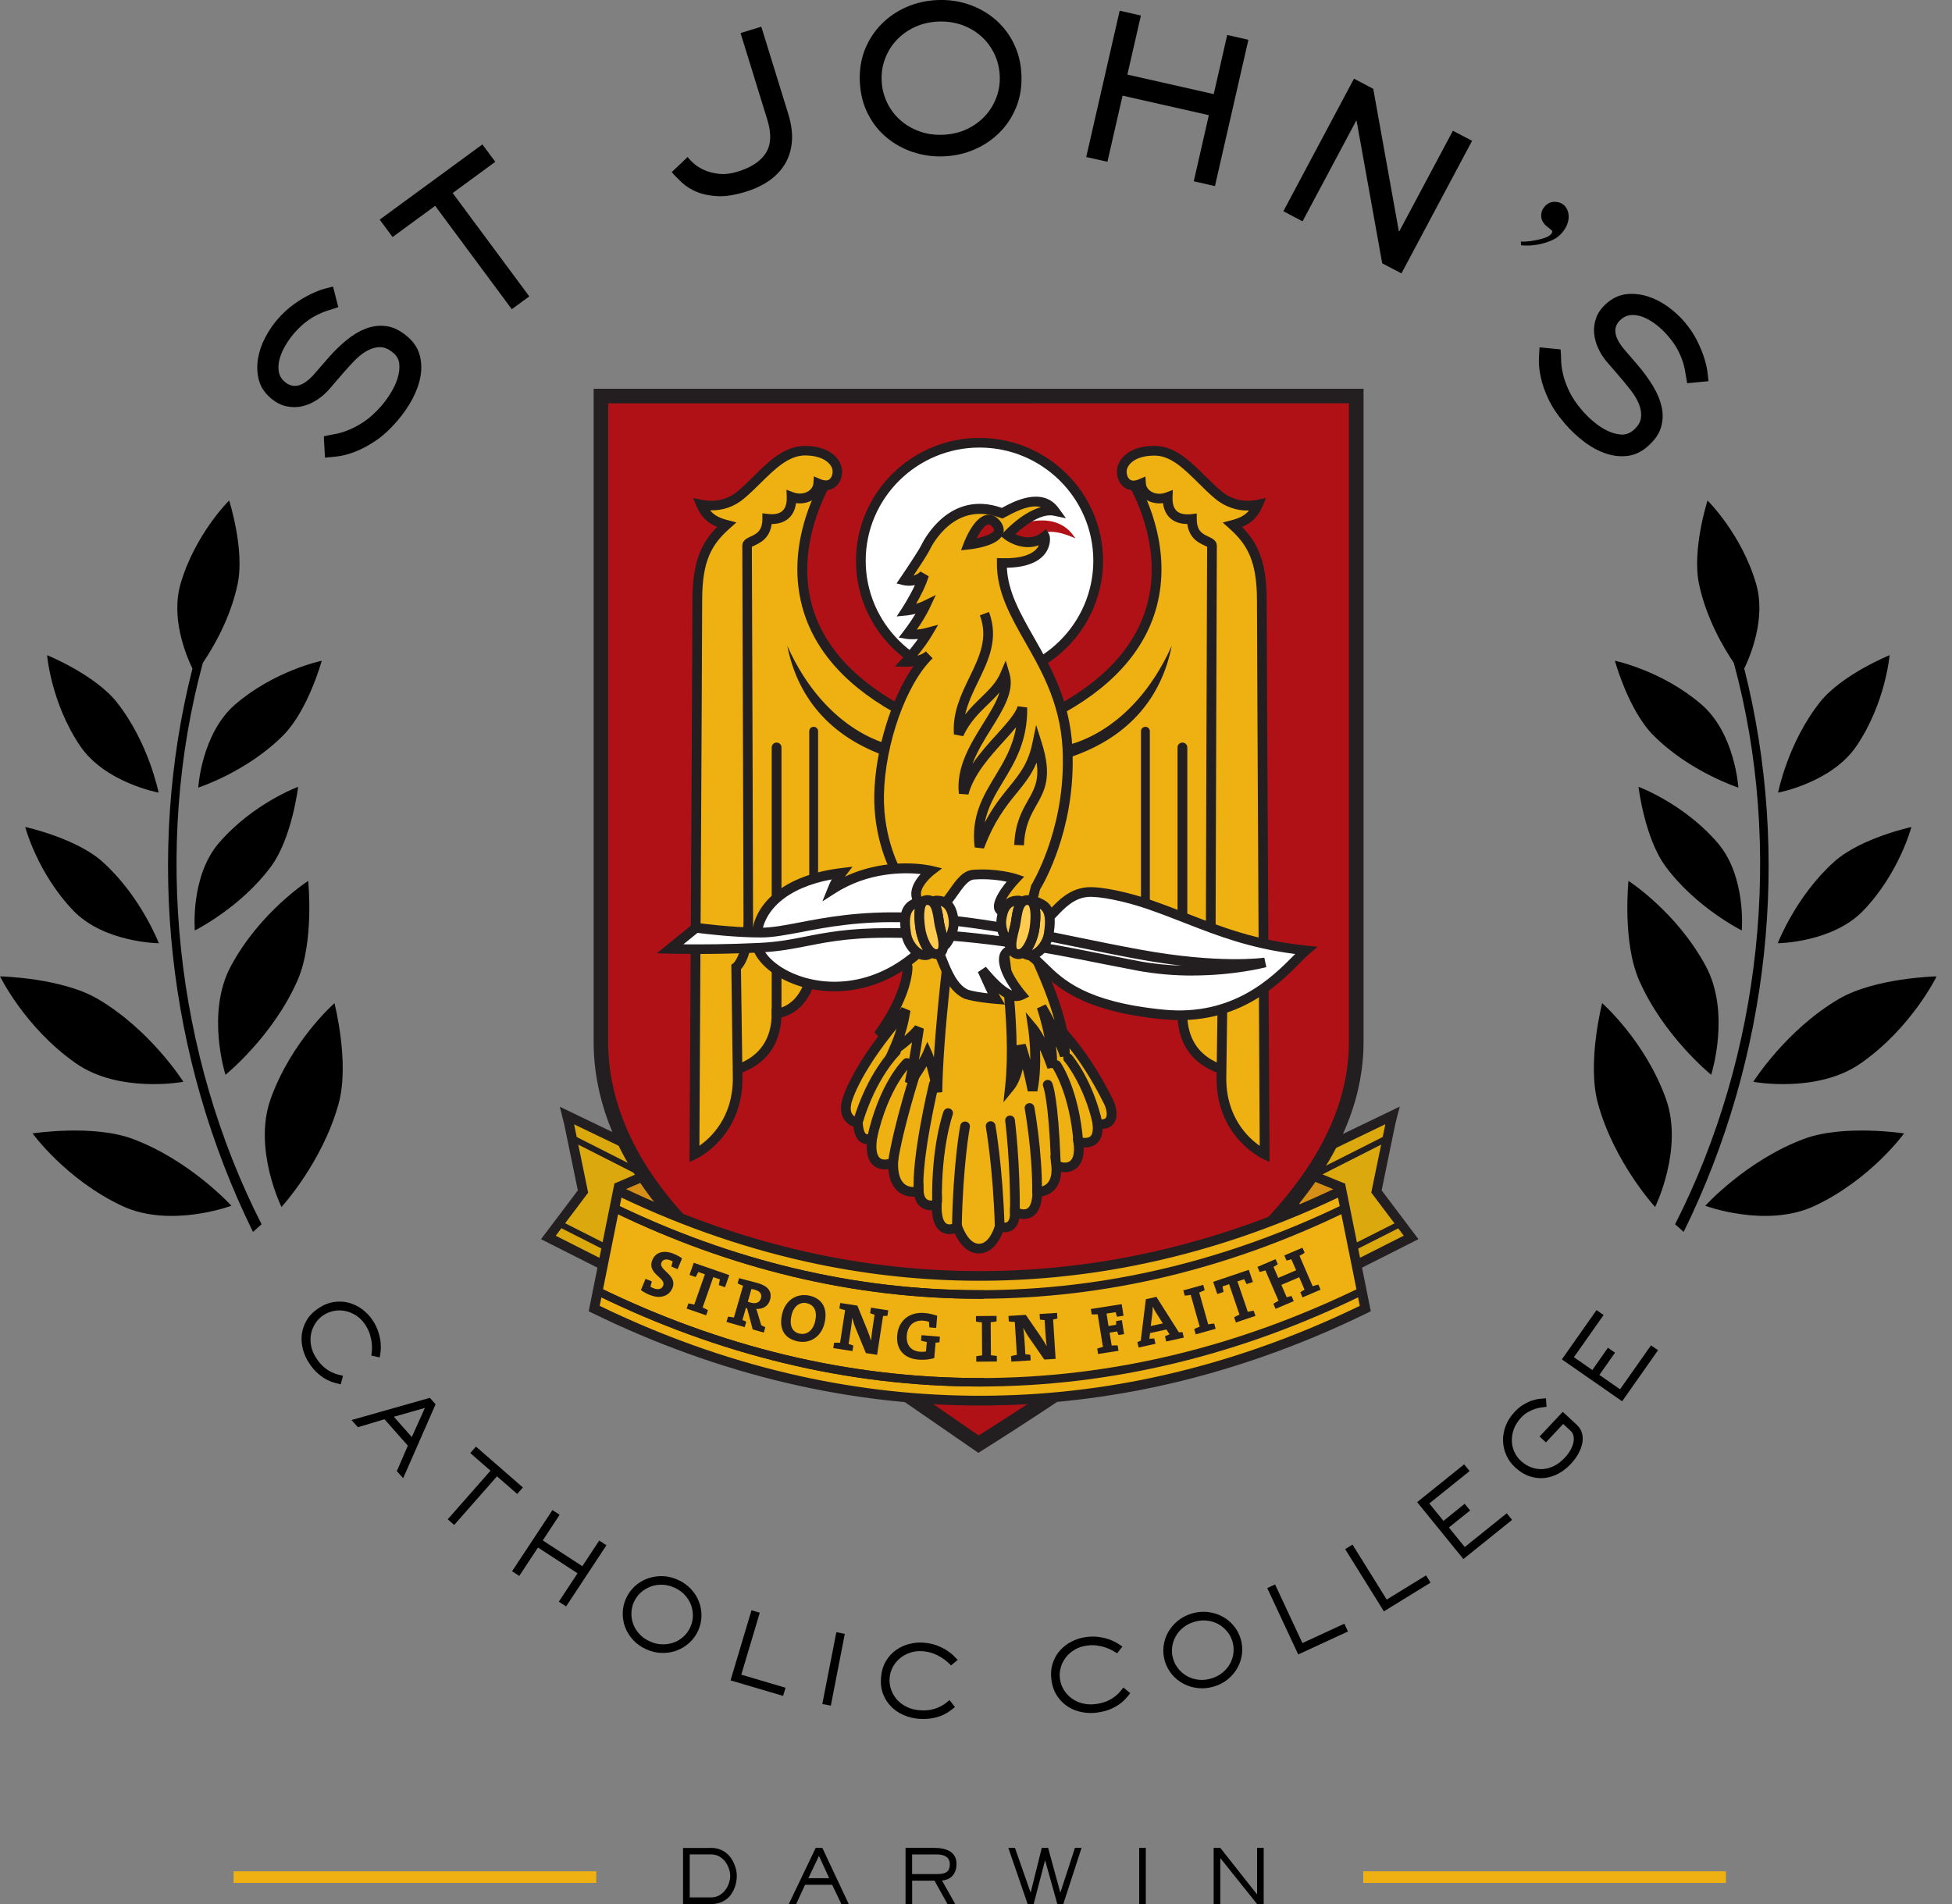 <svg fill="none" height="120" viewBox="0 0 123 120" width="123" xmlns="http://www.w3.org/2000/svg" xmlns:xlink="http://www.w3.org/1999/xlink"><rect x="0" y="0" width="123" height="120" fill="#808080" stroke="none"/><clipPath id="a"><path d="m0 0h122.034v120h-122.034z"/></clipPath><g clip-path="url(#a)"><path d="m21.466 87.248c-.087-.022-.203-.051-.352-.087-.149-.04-.312-.101-.493-.191-.181-.09-.37-.22-.569-.39-.2-.17-.392-.393-.577-.675-.174-.26-.301-.545-.384-.855-.084-.31-.109-.621-.076-.934.036-.314.138-.613.308-.905.171-.289.421-.545.754-.765.334-.22.667-.35 1.001-.393s.653-.022.954.069c.301.087.573.227.823.418.247.191.45.408.613.649.178.267.301.523.377.772.076.249.123.476.141.685.018.209.015.393-.004.548-.018.155-.036.274-.051.357l-.53-.115c.011-.079.022-.191.033-.332.011-.141.007-.296-.011-.469-.018-.173-.058-.357-.12-.552-.062-.195-.156-.39-.283-.588-.163-.245-.355-.44-.577-.584-.221-.141-.45-.238-.689-.285s-.479-.051-.715-.004c-.236.047-.453.134-.653.263s-.37.296-.504.501c-.134.206-.229.426-.279.667s-.051.498 0 .765c.051.271.163.537.341.804.149.224.308.404.471.541.163.137.323.242.475.314.152.072.29.126.421.159.127.033.229.054.301.072l-.141.534z" fill="#000"/><path d="m25.405 93.167-.399-.451.693-1.605-1.469-1.663-1.676.501-.403-.451 4.937-1.4.359.408-2.046 4.665zm1.371-4.434-1.959.559 1.132 1.277.827-1.84z" fill="#000"/><path d="m28.622 96.111-.41-.357 2.695-3.063-1.273-1.111.359-.408 2.956 2.576-.359.408-1.273-1.111-2.695 3.063z" fill="#000"/><path d="m35.666 101.241-.453-.296 1.179-1.789-2.492-1.623-1.179 1.789-.453-.296 2.543-3.853.453.296-1.063 1.616 2.492 1.623 1.066-1.613.453.296-2.543 3.856z" fill="#000"/><path d="m39.453 100.729c.134-.296.319-.549.555-.762.236-.213.5-.375.794-.48.294-.108.606-.159.936-.151.33.007.656.083.983.234.323.144.595.339.82.58.225.242.392.509.504.801.109.292.163.596.156.913-.007.314-.076.62-.214.916-.134.296-.319.549-.555.761-.236.213-.501.372-.794.484-.294.108-.606.159-.939.151-.33-.007-.657-.086-.979-.23-.323-.145-.595-.34-.82-.581-.225-.242-.392-.509-.504-.801-.113-.292-.163-.595-.156-.913.007-.317.076-.62.21-.916zm.497.223c-.105.231-.16.469-.163.722-.004.249.036.483.123.707.087.224.218.429.395.617.174.187.388.339.646.451.25.115.504.176.765.184.258.007.5-.029.729-.109.225-.083.432-.205.617-.371s.33-.368.435-.599c.105-.231.16-.469.163-.714.004-.246-.04-.484-.123-.707-.087-.224-.218-.433-.395-.621-.178-.187-.392-.339-.642-.451-.254-.115-.511-.176-.769-.184-.258-.007-.501.029-.725.115-.229.083-.435.209-.62.371-.185.163-.33.361-.435.592z" fill="#000"/><path d="m49.345 106.883-3.312-.977 1.32-4.42.522.155-1.164 3.904 2.789.826-.156.519z" fill="#000"/><path d="m52.348 107.496-.533-.101.885-4.527.533.105-.881 4.527z" fill="#000"/><path d="m60.175 107.587c-.069.054-.167.13-.29.223-.12.094-.272.184-.453.271-.181.086-.403.155-.66.206-.258.05-.551.064-.889.039-.312-.025-.617-.101-.914-.223-.297-.123-.562-.296-.787-.516-.225-.22-.403-.484-.526-.798-.127-.313-.174-.667-.141-1.064.033-.397.134-.739.305-1.028.174-.289.385-.523.642-.703.254-.181.533-.311.838-.386.301-.076.602-.105.892-.08.319.025.602.083.845.177.243.094.453.198.627.314.178.115.319.227.432.339.109.112.196.198.25.26l-.417.342c-.058-.057-.138-.133-.243-.227s-.229-.187-.377-.278c-.149-.09-.319-.176-.511-.249-.192-.072-.406-.119-.642-.137-.297-.025-.566.008-.816.094-.25.087-.464.206-.649.364-.185.159-.33.343-.443.556-.109.213-.174.437-.192.675-.018.238.011.472.087.703.076.231.196.44.355.631.16.188.363.343.606.469.243.127.526.202.845.228.272.021.511.007.718-.036.207-.044.388-.105.54-.181.152-.072.279-.151.385-.231.105-.079.185-.144.243-.194l.337.44z" fill="#000"/><path d="m71.22 106.714c-.058.072-.134.162-.232.281-.098.115-.225.238-.385.361-.16.122-.359.241-.595.346-.239.105-.526.184-.86.231-.312.043-.624.04-.94-.018-.319-.058-.613-.166-.881-.332-.272-.166-.5-.386-.693-.664-.192-.277-.319-.613-.374-1.006-.058-.393-.033-.751.069-1.072.102-.317.258-.595.468-.826.21-.231.45-.418.733-.559.279-.141.562-.231.852-.274.319-.047.606-.051.863-.011.258.036.482.09.682.166.2.072.363.155.497.238.134.087.236.152.301.199l-.33.425c-.069-.043-.163-.101-.286-.169-.123-.069-.265-.134-.432-.192-.163-.057-.348-.101-.551-.129-.203-.029-.424-.029-.656.007-.294.043-.551.13-.776.27-.225.137-.41.303-.555.498-.141.195-.247.408-.308.642-.062.235-.073.466-.04.7.033.235.116.458.239.668.127.209.29.389.486.537.2.148.432.256.697.325.268.068.558.083.878.036.269-.04.501-.105.693-.191.192-.091.355-.188.486-.293.134-.104.243-.209.323-.31.083-.101.149-.18.196-.241l.428.353z" fill="#000"/><path d="m73.407 104.719c-.094-.311-.123-.621-.091-.938.033-.314.127-.61.276-.884s.352-.52.602-.729c.254-.213.551-.371.892-.472.337-.105.675-.138 1.005-.102.326.037.631.127.907.271.279.144.519.339.725.581.207.242.355.519.45.826.094.31.123.624.091.938-.036.314-.127.61-.276.884s-.352.519-.602.728c-.254.213-.551.368-.889.469-.337.105-.675.138-1.005.101-.33-.032-.631-.126-.91-.27-.276-.144-.519-.339-.725-.581-.203-.242-.355-.519-.45-.826zm.519-.159c.073.242.192.458.355.649s.348.339.562.451.45.181.704.206.519 0 .787-.083c.261-.08.497-.199.696-.365.2-.162.359-.349.475-.562.12-.21.189-.44.218-.686.029-.245.007-.49-.069-.732-.073-.245-.192-.458-.355-.646-.16-.187-.348-.339-.562-.451s-.45-.18-.707-.205c-.258-.026-.519 0-.783.083-.268.079-.5.202-.7.364s-.355.35-.472.563c-.116.213-.189.44-.218.685s-.007.487.069.729z" fill="#000"/><path d="m84.938 102.825-3.134 1.446-1.952-4.184.493-.228 1.723 3.694 2.641-1.219z" fill="#000"/><path d="m90.14 99.747-2.938 1.808-2.441-3.922.464-.285 2.155 3.464 2.477-1.523.286.458z" fill="#000"/><path d="m95.28 95.79-3.069 2.468-2.913-3.586 2.96-2.381.345.422-2.539 2.042.892 1.097 1.335-1.075.345.418-1.339 1.075 1.001 1.23 2.644-2.125.345.422z" fill="#000"/><path d="m99.375 89.823c.156.144.258.31.312.509.054.195.058.401.018.617-.04.216-.123.44-.25.671s-.29.451-.497.667c-.218.234-.468.426-.747.581-.279.151-.573.245-.878.281-.308.036-.62 0-.943-.105s-.635-.299-.943-.588c-.225-.209-.403-.458-.529-.74-.127-.285-.196-.581-.207-.895-.011-.314.043-.624.16-.942.116-.314.305-.613.566-.891.192-.206.385-.361.58-.476.196-.115.377-.198.555-.253.174-.054.337-.09.482-.101s.268-.022.363-.029l.033.534c-.094.011-.21.025-.337.043-.131.018-.268.051-.41.097-.141.051-.29.116-.435.202-.149.083-.287.195-.413.332-.21.224-.363.462-.457.711-.094.249-.138.498-.134.743.004.242.054.476.152.696.098.22.232.408.403.57.203.191.424.332.66.418.236.09.471.126.711.115.243-.011.479-.076.718-.191.239-.115.461-.281.671-.505.171-.18.301-.361.395-.534.094-.177.152-.336.178-.487.025-.152.022-.285-.011-.404-.033-.119-.087-.213-.167-.285l-.475-.44-1.088 1.162-.399-.371 1.462-1.555.9.833z" fill="#000"/><path d="m104.475 85.101-2.26 3.214-3.798-2.641 2.184-3.106.446.31-1.872 2.659 1.161.808.983-1.403.446.31-.983 1.403 1.302.905 1.948-2.771.446.31z" fill="#000"/><path d="m81.852 77.569c.624.584 1.266 1.133 1.937 1.526.497.292.998.476 1.491.74.627-.317 2.466-1.248 3.638-1.84-.729-.963-1.455-1.93-2.18-2.897.283-1.378.566-2.756.849-4.134.047-.227.098-.444.156-.653l-6.554 3.157.671 4.105z" fill="#dba80e"/><path d="m85.276 80.173-.141-.076c-.203-.108-.41-.202-.613-.296-.29-.134-.588-.271-.885-.447-.754-.444-1.462-1.071-1.988-1.566l-.076-.072-.726-4.43 7.356-3.543-.167.638c-.054.206-.105.415-.152.639l-.823 4.001 2.318 3.077-4.106 2.074zm-3.138-2.76c.497.462 1.135 1.021 1.806 1.414.272.159.544.285.834.418.167.076.334.155.501.238l3.174-1.605-2.046-2.716.878-4.268s.004-.025.007-.04l-5.771 2.778.617 3.777z" fill="#231f20"/><path d="m41.619 77.569c-.627.584-1.266 1.133-1.937 1.526-.497.292-.997.476-1.487.74-.627-.317-2.466-1.248-3.638-1.84.729-.963 1.454-1.93 2.18-2.897-.283-1.378-.566-2.756-.849-4.134-.047-.227-.098-.444-.156-.653l6.554 3.157-.671 4.105z" fill="#dba80e"/><path d="m38.198 80.173-4.106-2.074.218-.289c.7-.927 1.4-1.858 2.1-2.785l-.823-4.001c-.047-.224-.098-.433-.152-.638l-.163-.635 7.356 3.539-.726 4.43-.076.072c-.53.498-1.237 1.122-1.991 1.566-.301.177-.598.314-.889.447-.203.094-.41.188-.613.296l-.141.076zm-3.178-2.291 3.17 1.605c.167-.083.334-.159.501-.238.29-.133.562-.26.834-.418.667-.393 1.309-.952 1.806-1.414l.617-3.777-5.771-2.778s.007.025.007.04l.878 4.268-.084.108c-.653.869-1.309 1.739-1.962 2.608z" fill="#231f20"/><path d="m84.833 78.636s-.036.018-.054.029c-.043.022-.091.047-.138.072-.025.011-.051.025-.076.036-.043.025-.094.047-.141.072-.022.014-.047.025-.069.036-.072.036-.145.072-.221.112l-.047.025c-.065.033-.131.065-.2.101l-.123.061c-.051.025-.102.054-.156.079l-.366.184c-.062.033-.116.058-.171.087-.022.011-.047.022-.069.033-.043.022-.083.043-.123.061-.015.007-.029.014-.044.022-.047.025-.094.047-.134.069-.011.004-.018.007-.025.011-.029.014-.054.029-.08.04-.018.011-.036.018-.051.025-.033.018-.065.033-.091.047 0 0-.004 0-.007 0-.029.015-.054.025-.08.036-.022.011-.043.022-.058.029-.018.007-.029.014-.04.018l.069.397s.004 0 .007-.004h.007s.007 0 .011-.004c.004 0 .007-.004.011-.007.004 0 .007 0 .011-.004.007 0 .015-.007.022-.011.007-.004.018-.007.029-.015.011-.004.022-.011.033-.014l.043-.022h.007c.022-.011.047-.025.076-.04.004 0 .011-.004.015-.007.015-.007.033-.018.047-.025.018-.011.033-.018.054-.025.011-.007.022-.011.033-.015.007-.007.018-.011.025-.014.04-.022.08-.04.123-.061 0 0 .007-.004.011-.007.015-.007.029-.015.043-.022.04-.022.08-.04.123-.065.022-.007.04-.018.062-.029.018-.011.04-.018.062-.029.036-.018.076-.036.116-.058l.366-.184c.051-.025.102-.051.156-.079l.123-.061c.069-.036.134-.069.199-.101l.047-.022c.076-.04.149-.076.221-.112.025-.011.047-.025.069-.036.051-.025.094-.047.141-.072.025-.015.051-.025.076-.04.047-.025.094-.047.138-.069.018-.007.036-.018.054-.025.036-.018 2.046-1.035 3.475-1.76-.08-.105-.156-.209-.236-.314-1.411.714-3.272 1.656-3.308 1.674z" fill="#231f20"/><path d="m81.812 74.776s.011-.004.015-.007c.007-.004.018-.007.025-.011.04-.022.08-.04.123-.061 0 0 .007 0 .011-.004l.043-.022c.04-.018.08-.04.123-.061.018-.011.04-.022.062-.029.022-.011.04-.018.058-.029.04-.018.076-.04.116-.058l.363-.184c.054-.025.105-.054.156-.079l.123-.061c.069-.033.134-.069.2-.101l.047-.025c.076-.04.149-.076.221-.112.025-.011.047-.025.069-.036.047-.025.094-.047.141-.072.025-.014.051-.025.076-.04.047-.025.094-.047.138-.069.018-.011.036-.018.054-.029.036-.018 1.973-.999 3.395-1.721.033-.159.065-.321.098-.48-1.433.725-3.526 1.786-3.566 1.804-.018.007-.036.018-.054.025-.044.022-.091.047-.138.072-.025.011-.051.025-.076.04-.047.022-.094.047-.141.072-.025.011-.047.025-.072.036-.073.036-.141.072-.221.112l-.047.025c-.065.032-.131.065-.2.101l-.123.061c-.051.025-.102.051-.156.079l-.366.184c-.062.032-.116.058-.171.086-.022.011-.047.022-.069.033-.043.022-.083.043-.12.061-.015.007-.029.015-.043.022-.047.025-.094.047-.134.069-.007 0-.018.007-.025.011-.029.015-.054.029-.08.04-.011.007-.022.011-.033.018.065.101.12.224.167.346z" fill="#231f20"/><path d="m38.641 78.636s.036.018.054.029c.043.022.091.047.138.072.025.011.051.025.076.036.043.025.091.047.141.072.022.014.047.025.069.036.072.036.145.072.221.112l.047.025c.065.033.131.065.2.101l.123.061c.051.025.102.054.156.079l.366.184c.062.033.116.058.171.087.025.011.047.022.069.033.043.022.083.043.123.061.015.007.029.014.044.022.047.025.094.047.134.069.007.004.018.007.025.011.029.014.054.029.08.04.018.011.036.018.054.025.033.018.065.033.094.047h.007c.029.015.054.025.08.036s.044.022.062.029.033.014.04.018l-.069.397s-.004 0-.007-.004h-.007s-.007 0-.011-.004c-.004 0-.007-.004-.011-.007-.004 0-.007 0-.011-.004-.007 0-.015-.007-.018-.011-.007-.004-.018-.007-.029-.015-.011-.004-.022-.011-.033-.014-.015-.007-.029-.014-.043-.022 0 0 0 0-.007 0-.025-.011-.051-.025-.076-.04-.007 0-.011-.004-.015-.007-.015-.007-.033-.018-.047-.025-.018-.011-.033-.018-.054-.025-.011-.007-.022-.011-.033-.015-.007-.007-.018-.011-.025-.014-.04-.022-.08-.04-.123-.061 0 0-.007-.004-.011-.007-.015-.007-.029-.015-.044-.022-.04-.022-.08-.04-.123-.065-.022-.007-.04-.018-.062-.029-.018-.011-.04-.018-.058-.029-.036-.018-.076-.036-.116-.058l-.366-.184c-.051-.025-.105-.051-.156-.079l-.123-.061c-.069-.036-.134-.069-.2-.101l-.047-.022c-.076-.04-.149-.076-.218-.112-.025-.011-.047-.025-.069-.036-.047-.025-.094-.047-.141-.072-.025-.015-.051-.025-.076-.04-.047-.025-.094-.047-.138-.069-.018-.007-.036-.018-.054-.025-.036-.018-2.046-1.035-3.475-1.76.08-.105.156-.209.236-.314 1.411.714 3.272 1.656 3.308 1.674z" fill="#231f20"/><path d="m41.658 74.776s-.011-.004-.015-.007c-.007-.004-.018-.007-.025-.011-.04-.022-.08-.04-.123-.061 0 0-.007 0-.011-.004-.015-.007-.029-.014-.043-.022-.04-.018-.08-.04-.123-.061-.022-.011-.04-.022-.062-.029-.022-.011-.04-.018-.062-.029-.036-.018-.076-.04-.116-.058l-.366-.184c-.054-.025-.105-.054-.156-.079l-.123-.061c-.069-.033-.134-.069-.2-.101l-.047-.025c-.076-.04-.149-.076-.221-.112-.025-.011-.047-.025-.069-.036-.047-.025-.094-.047-.141-.072-.025-.014-.051-.025-.076-.04-.047-.025-.094-.047-.138-.069-.018-.011-.036-.018-.054-.029-.036-.018-1.973-.999-3.395-1.721-.033-.159-.065-.321-.098-.48 1.433.725 3.526 1.786 3.562 1.804.018.007.036.018.054.025.044.022.091.047.138.072.025.011.051.025.076.04.047.022.094.047.141.072.025.011.047.025.069.036.073.036.145.072.221.112l.047.025c.065.032.131.065.2.101l.123.061c.051.025.102.051.156.079l.366.184c.062.032.116.058.17.086.022.011.047.022.069.033.043.022.083.043.12.061.015.007.029.015.043.022.047.025.094.047.134.069.011 0 .018.007.025.011.029.015.054.029.08.04.011.007.022.011.033.018-.065.101-.12.224-.167.346z" fill="#231f20"/><path d="m81.852 77.569c.392.141.453-1.089.794-.754l1.607-.963.174-1.061-3.246-1.328z" fill="#d68f16"/><path d="m81.928 77.886c-.054 0-.116-.011-.181-.033l-.167-.061-.787-4.816 3.975 1.627-.239 1.436-1.933 1.158-.022-.022c-.011.025-.025.054-.033.076-.102.231-.276.635-.617.635zm-.355-3.936.475 2.911c.091-.195.203-.364.41-.404.043-.007.105-.011.178.007l1.338-.801.113-.682-2.514-1.028z" fill="#231f20"/><path d="m41.619 77.569c-.392.141-.457-1.089-.794-.754l-1.607-.963-.16-1.079 3.308-1.418-.747 4.21z" fill="#d68f16"/><path d="m41.546 77.886c-.341 0-.519-.404-.617-.635-.011-.025-.025-.058-.036-.087l-.015.014-.207-.105-1.73-1.035-.214-1.454 4.044-1.732-.878 4.939-.167.061c-.065.025-.123.033-.181.033zm-.606-1.436c.029 0 .054 0 .076.007.214.04.326.22.417.422l.537-3.019-2.572 1.1.105.704 1.335.801c.036-.011.073-.011.102-.011z" fill="#231f20"/><path d="m37.861 24.96v40.7c0 6.082 4.171 11.241 8.778 14.729 4.926 3.73 12.681 9.004 15.02 10.628 2.252-1.421 9.598-6.09 15.02-10.628 4.429-3.708 8.778-8.647 8.778-14.729v-40.7z" fill="#b01117"/><path d="m61.648 91.566-.25-.173c-.377-.263-.9-.621-1.524-1.053-3.275-2.255-9.373-6.454-13.508-9.589-3.348-2.533-8.959-7.861-8.959-15.094v-41.154h48.514v41.154c0 5.105-2.924 10.036-8.941 15.079-3.685 3.088-8.894 6.775-15.071 10.664l-.258.162zm-23.327-66.147v40.242c0 6.84 5.386 11.937 8.597 14.365 4.12 3.12 10.207 7.312 13.475 9.563.501.343.932.642 1.277.88 6.025-3.809 11.11-7.413 14.712-10.429 5.796-4.856 8.615-9.56 8.615-14.38v-40.242z" fill="#231f20"/><path d="m57.277 45.05c-11.223-5.682-4.998-15.018-4.998-15.018l-2.448.051-3.112 3.196-1.378 6.393-.102 27.955s3.696-.076 3.696-3.755c.076 0 2.332-.152 2.332-3.882.058 0 6.123.761 6.123-3.045 0-3.806-.116-4.134-.116-11.898z" fill="#eeb111"/><path d="m44.93 67.94.109-28.33 1.397-6.479 3.261-3.348 3.159-.065-.323.483c-.025.036-2.47 3.784-1.393 7.854.722 2.72 2.833 4.982 6.275 6.724l.167.083v.188c0 4.564.04 6.577.073 8.196.022 1.151.043 2.132.043 3.701 0 .909-.319 1.652-.943 2.215-1.422 1.277-4.044 1.245-5.183 1.158-.109 2.951-1.665 3.643-2.336 3.806-.167 3.68-3.954 3.802-3.99 3.802l-.316.007zm.715-28.232-.102 27.59c.845-.112 3.083-.664 3.083-3.424v-.303h.305s2.028-.134 2.028-3.579v-.303h.37c.588.065 3.598.296 5.009-.974.5-.447.744-1.024.744-1.764 0-1.566-.018-2.54-.044-3.687-.033-1.598-.072-3.586-.072-8.023-3.507-1.815-5.669-4.181-6.424-7.031-.925-3.496.533-6.674 1.186-7.857l-1.774.036-2.963 3.045-1.353 6.277z" fill="#231f20"/><path d="m48.935 64.257c-.171 0-.308-.137-.308-.307v-16.843c0-.17.138-.307.308-.307.17 0 .308.137.308.307v16.843c0 .17-.138.307-.308.307z" fill="#231f20"/><path d="m51.271 60.31c-.156 0-.279-.126-.279-.278v-13.947c0-.155.123-.278.279-.278.156 0 .279.126.279.278v13.947c0 .155-.123.278-.279.278z" fill="#231f20"/><path d="m47.15 58.016c0-2.41-.076-23.618-.076-23.618 0-.408 1.266-.216 1.266-1.699 1.255.144 1.56-.638 1.531-1.378.802.303 1.636-.144 1.679-.841.802.35 1.211-.188 1.211-.768 0-.48-.497-1.292-2.013-1.306-1.61-.015-2.753 1.696-4.084 2.799-.613.509-1.473.797-2.481.595.337.797.86 1.089 1.592 1.277-1.11.988-1.835 2.063-1.835 4.755s-.178 34.924-.178 34.924 2.724-1.288 2.724-4.784c0-.101-.094-7.013-.094-7.013s.765-.534.765-2.944z" fill="#eeb111"/><path d="m43.45 73.236v-.483c.004-.321.181-32.266.181-34.921 0-2.428.566-3.618 1.556-4.621-.508-.206-.979-.556-1.288-1.292l-.225-.53.566.115c.823.166 1.611-.022 2.224-.53.345-.285.689-.624 1.019-.952.954-.945 1.944-1.919 3.239-1.919h.025c1.701.015 2.318.971 2.318 1.609 0 .44-.185.823-.497 1.028-.171.108-.432.206-.798.134-.098.242-.276.455-.515.606-.319.202-.711.285-1.095.231-.051.393-.2.714-.45.942-.268.245-.631.372-1.085.372-.12.905-.733 1.19-1.077 1.353-.054.025-.127.058-.171.083.004 1.248.076 21.237.076 23.557 0 1.988-.508 2.792-.762 3.07.015.985.094 6.786.094 6.883 0 3.647-2.779 5.004-2.898 5.058zm1.299-41.068c.272.336.631.491 1.103.613l.551.144-.424.379c-1.125.999-1.734 2.017-1.734 4.527s-.152 30.13-.174 34.38c.733-.512 2.107-1.8 2.107-4.242 0-.097-.062-4.625-.094-7.009v-.162l.131-.094s.635-.534.635-2.695c0-2.381-.076-23.402-.076-23.615 0-.336.29-.469.522-.577.366-.17.744-.346.744-1.122v-.343l.341.04c.421.051.733-.018.925-.195.239-.22.279-.595.269-.87l-.018-.462.432.166c.326.123.682.097.947-.072.192-.123.305-.303.319-.505l.029-.433.399.173c.167.072.399.134.562.029.134-.09.221-.285.221-.516 0-.382-.464-.989-1.712-1.003h-.018c-1.045 0-1.904.848-2.811 1.742-.341.336-.693.685-1.059.989-.599.498-1.331.754-2.111.729z" fill="#231f20"/><path d="m49.613 40.714c2.525 5.624 6.689 6.27 6.689 6.27s-.192.48-.218.765c-3.972-1.317-5.872-3.997-6.474-7.038z" fill="#231f20"/><path d="m66.168 45.05c11.223-5.682 4.998-15.018 4.998-15.018l2.448.051 3.112 3.196 1.378 6.393.102 27.955s-3.7-.076-3.7-3.755c-.072 0-2.332-.152-2.332-3.882-.058 0-7.447.483-7.447-3.322s1.436-3.857 1.436-11.62z" fill="#eeb111"/><path d="m78.511 67.94-.316-.007c-.04 0-3.823-.123-3.994-3.802-.667-.162-2.231-.855-2.336-3.82-1.259.04-4.886-.004-6.565-1.591-.588-.555-.885-1.245-.885-2.049 0-1.605.25-2.561.54-3.669.399-1.526.896-3.424.896-7.951v-.188l.167-.083c3.446-1.746 5.557-4.008 6.279-6.732 1.077-4.077-1.371-7.81-1.393-7.85l-.323-.483 3.159.065 3.261 3.348 1.404 6.54.102 28.268zm-6.054-8.265.022.321c0 3.445 2.013 3.575 2.035 3.579l.29.014.007.292c0 2.76 2.238 3.312 3.083 3.424l-.102-27.59-1.353-6.277-2.963-3.045-1.774-.036c.656 1.183 2.111 4.358 1.186 7.857-.754 2.85-2.916 5.216-6.424 7.031-.015 4.47-.515 6.378-.918 7.918-.279 1.068-.522 1.988-.522 3.514 0 .638.229 1.165.693 1.605 1.698 1.605 5.931 1.439 6.409 1.414l.323-.014z" fill="#231f20"/><path d="m74.507 64.257c-.171 0-.308-.137-.308-.307v-16.843c0-.17.138-.307.308-.307.17 0 .308.137.308.307v16.843c0 .17-.138.307-.308.307z" fill="#231f20"/><path d="m72.174 60.31c-.156 0-.279-.126-.279-.278v-13.947c0-.155.123-.278.279-.278s.279.126.279.278v13.947c0 .155-.123.278-.279.278z" fill="#231f20"/><path d="m76.291 58.016c0-2.41.076-23.618.076-23.618 0-.408-1.266-.216-1.266-1.699-1.255.144-1.563-.638-1.531-1.378-.802.303-1.636-.144-1.679-.841-.802.35-1.212-.188-1.212-.768 0-.48.497-1.292 2.013-1.306 1.614-.015 2.753 1.696 4.084 2.799.613.509 1.473.797 2.481.595-.337.797-.86 1.089-1.592 1.277 1.11.988 1.835 2.063 1.835 4.755s.178 34.924.178 34.924-2.724-1.288-2.724-4.784c0-.101.094-7.013.094-7.013s-.765-.534-.765-2.944z" fill="#eeb111"/><path d="m79.995 73.236-.439-.209c-.116-.054-2.898-1.411-2.898-5.058 0-.097.08-5.898.094-6.883-.254-.278-.765-1.082-.765-3.07 0-2.32.072-22.298.076-23.557-.043-.025-.112-.058-.171-.083-.344-.159-.958-.444-1.077-1.353-.453 0-.816-.126-1.085-.372-.247-.227-.399-.548-.446-.942-.388.054-.776-.029-1.095-.231-.239-.151-.417-.364-.515-.606-.366.076-.631-.022-.798-.134-.312-.202-.497-.584-.497-1.028 0-.639.617-1.595 2.318-1.609 1.309-.029 2.307.97 3.268 1.919.33.328.671.664 1.019.952.613.509 1.404.696 2.224.53l.566-.115-.225.53c-.312.736-.78 1.086-1.288 1.291.99 1.003 1.556 2.193 1.556 4.621 0 2.659.178 34.599.178 34.921zm-4.585-40.877v.343c0 .779.377.952.744 1.122.232.108.522.242.522.577 0 .213-.076 21.234-.076 23.618 0 2.161.635 2.695.642 2.699l.116.094.007.155c-.033 2.381-.094 6.912-.094 7.009 0 2.439 1.375 3.73 2.107 4.242-.025-4.25-.174-31.916-.174-34.38 0-2.464-.609-3.528-1.734-4.527l-.424-.379.551-.144c.472-.123.831-.278 1.103-.613-.773.025-1.512-.234-2.111-.729-.366-.303-.718-.649-1.059-.989-.914-.902-1.777-1.775-2.829-1.742-1.244.011-1.708.621-1.708 1.003 0 .231.083.429.221.516.167.108.395.043.562-.029l.399-.173.029.433c.011.202.127.379.319.505.265.17.617.198.947.072l.432-.166-.018.462c-.011.274.025.649.268.87.192.177.5.242.925.195l.341-.04z" fill="#231f20"/><path d="m73.828 40.714c-2.528 5.624-6.689 6.27-6.689 6.27s.192.48.218.765c3.972-1.317 5.872-3.997 6.475-7.038z" fill="#231f20"/><path d="m69.2 35.343c0 4.109-3.348 7.439-7.479 7.439-4.131 0-7.479-3.33-7.479-7.439 0-4.109 3.348-7.439 7.479-7.439 4.131 0 7.479 3.33 7.479 7.439z" fill="#fff"/><path d="m61.721 43.084c-4.291 0-7.784-3.474-7.784-7.742s3.493-7.742 7.784-7.742c4.291 0 7.784 3.474 7.784 7.742s-3.493 7.742-7.784 7.742zm0-14.877c-3.954 0-7.171 3.2-7.171 7.132 0 3.932 3.217 7.132 7.171 7.132 3.954 0 7.171-3.2 7.171-7.132 0-3.932-3.217-7.132-7.171-7.132z" fill="#231f20"/><path d="m53.353 69.455c-.279 1.165.671 1.324.707 1.306.076 1.425.842.97.9.97-.305 2.208 1.244 1.598 1.32 1.54-.058 2.11 1.436 1.883 1.607 1.789.058 1.104.958.952 1.146.819-.094 2.248 1.302 1.465 1.302 1.465s.421 1.353 1.357 1.353c.936 0 1.302-1.389 1.302-1.389s.976.4.958-.913c.058 0 1.378.743 1.415-1.255.058-.018 1.357.04 1.186-1.714.439.285 1.647.361 1.397-1.447.076-.018 1.378.418 1.204-1.14 1.226.191.9-1.006.689-1.407-.21-.4-1.491-3.196-3.979-5.48-.424.061-1.759-7.947-2.459-7.839-1.335.209-1.814.527-4.081 0-.515-.119-1.621 7.691-2.18 7.496-3.098 3.489-3.721 5.577-3.787 5.848z" fill="#eeb111"/><path d="m61.692 79.001c-.845 0-1.327-.812-1.534-1.266-.232.061-.551.083-.842-.094-.363-.22-.559-.678-.591-1.367-.171.011-.359-.014-.54-.101-.21-.101-.457-.31-.559-.75-.254.015-.569-.032-.863-.206-.334-.202-.718-.628-.783-1.537-.247.04-.54.025-.802-.126-.406-.238-.595-.725-.562-1.447-.12-.004-.247-.036-.374-.119-.258-.17-.41-.487-.468-.978-.134-.051-.261-.123-.348-.195-.225-.18-.573-.602-.374-1.432.054-.231.635-2.352 3.856-5.978l.138-.155.029.011c.236-.483.62-2.262.907-3.593.606-2.817.812-3.607 1.128-3.806l.109-.069.174.018c1.781.411 2.409.289 3.279.119.21-.04.432-.087.685-.126.566-.09.86.682 1.853 4.87.279 1.183.628 2.641.802 2.991l.062.054c1.545 1.418 2.884 3.243 3.975 5.426l.069.137c.17.325.403 1.057.065 1.522-.113.159-.323.325-.707.346-.011.393-.123.693-.341.895-.258.242-.595.285-.849.271.029.826-.279 1.212-.566 1.393-.258.162-.57.198-.852.148-.022.44-.145.797-.37 1.068-.21.249-.49.408-.842.476-.051.621-.247 1.046-.58 1.263-.29.191-.609.184-.852.13-.058.328-.196.57-.413.718-.21.141-.435.162-.62.144-.181.465-.631 1.338-1.505 1.338zm-1.179-2.1.112.353s.377 1.136 1.066 1.136c.689 0 1.001-1.151 1.005-1.162l.091-.336.323.13s.229.083.363-.011c.116-.079.178-.299.171-.617v-.31h.366l.105.04c.116.047.424.17.627.036.196-.13.308-.494.319-1.032v-.216l.319-.087c.109-.007.435-.033.649-.289.192-.227.265-.595.218-1.086l-.062-.631.533.346c.145.094.457.17.675.033.247-.155.334-.574.25-1.18l-.036-.271.268-.065c.073-.018.127-.007.203.007.138.022.468.079.635-.079.127-.119.174-.375.134-.74l-.043-.397.395.061c.141.022.395.04.482-.079.127-.177.022-.635-.112-.887l-.076-.148c-1.041-2.078-2.303-3.82-3.761-5.177-.301-.087-.475-.704-1.121-3.427-.352-1.49-.936-3.947-1.262-4.394-.203.033-.388.069-.566.105-.881.173-1.585.31-3.37-.086-.214.455-.57 2.114-.834 3.351-.638 2.976-.878 3.871-1.23 4.069-.018.011-.033.018-.051.025-3.112 3.525-3.627 5.552-3.649 5.635-.072.31-.054.548.062.711.091.126.221.188.297.209l.33-.159.025.458c.029.57.171.704.214.732.054.036.145.014.232-.018l.149-.033h.352l-.047.346c-.091.642-.018 1.079.203 1.237.221.159.599.033.66 0l.508-.375-.043.646c-.018.685.138 1.162.453 1.385.297.209.66.144.715.123l.428-.238.011.494c.011.206.062.473.25.574.156.087.366.04.417.011l.482-.281-.007.545c-.029.649.08 1.097.297 1.23.214.133.548-.043.551-.043l.326-.177z" fill="#231f20"/><path d="m54.042 71.068c-.029 0-.058-.004-.087-.011-.163-.047-.254-.216-.207-.379.91-3.088 2.427-4.564 2.492-4.625.12-.116.316-.112.432.007.116.119.112.314-.007.429-.015.014-1.469 1.439-2.329 4.358-.04.134-.16.22-.294.22z" fill="#231f20"/><path d="m54.941 72.049c-.022 0-.043 0-.065-.007-.163-.036-.268-.198-.232-.364.758-3.42 2.224-4.845 2.285-4.903.123-.116.316-.112.432.011.116.119.112.314-.007.429-.015.014-1.4 1.374-2.111 4.596-.033.141-.16.238-.297.238z" fill="#231f20"/><path d="m56.262 73.579s-.033 0-.047 0c-.167-.025-.283-.18-.258-.346.363-2.395 1.476-5.804 1.523-5.945.051-.159.225-.245.385-.195.16.054.247.224.196.382-.011.036-1.143 3.506-1.498 5.848-.022.151-.152.26-.301.26z" fill="#231f20"/><path d="m57.887 75.386c-.16 0-.294-.123-.305-.281-.156-2.136.918-6.656.965-6.847.04-.162.2-.267.37-.227.163.04.265.202.229.368-.011.047-1.095 4.621-.95 6.663.011.166-.116.314-.283.325-.007 0-.015 0-.022 0z" fill="#231f20"/><path d="m59.044 76.039c-.167 0-.305-.133-.305-.299-.058-3.517.682-5.602.715-5.689.058-.159.232-.242.392-.184s.243.231.185.39c-.007.022-.733 2.078-.678 5.473 0 .17-.131.307-.301.31h-.004z" fill="#231f20"/><path d="m60.295 77.648h-.007c-.171 0-.305-.141-.301-.31.076-4.033.504-6.309.522-6.407.033-.166.196-.271.359-.242.167.033.276.191.243.357-.004.022-.435 2.33-.511 6.302 0 .166-.141.299-.305.299z" fill="#231f20"/><path d="m62.994 77.63c-.167 0-.301-.13-.305-.296-.112-3.734-.566-6.284-.569-6.309-.029-.166.08-.325.247-.354.163-.029.327.079.355.245.004.025.464 2.615.577 6.4.007.17-.127.307-.297.314 0 0-.007 0-.011 0z" fill="#231f20"/><path d="m63.951 76.735h-.004c-.171 0-.305-.141-.301-.307.036-3.059-.301-5.754-.305-5.779-.022-.166.098-.318.265-.339.163-.022.323.097.341.263.004.029.348 2.76.308 5.862 0 .166-.138.299-.305.299z" fill="#231f20"/><path d="m65.348 75.462c-.171 0-.305-.137-.305-.307.018-2.601-.468-5.242-.471-5.271-.033-.166.08-.325.247-.354.163-.029.327.079.355.245.007.025.504 2.724.482 5.386 0 .166-.138.303-.305.303z" fill="#231f20"/><path d="m66.527 73.521c-.163 0-.301-.13-.305-.292-.145-3.864-.471-4.711-.486-4.747-.062-.155.011-.332.163-.397.156-.065.33.004.399.155.04.086.385.97.533 4.964.007.17-.123.31-.294.314-.004 0-.007 0-.011 0z" fill="#231f20"/><path d="m67.949 72.302c-.16 0-.294-.123-.305-.281-.239-3.117-1.313-4.704-1.324-4.719-.094-.137-.062-.328.076-.422.138-.097.33-.061.424.076.047.069 1.179 1.724 1.433 5.022.011.166-.113.314-.283.325-.007 0-.015 0-.025 0z" fill="#231f20"/><path d="m69.171 71.144c-.141 0-.265-.097-.297-.238-.57-2.561-1.788-4.001-1.803-4.015-.109-.126-.094-.321.033-.429.127-.108.323-.094.432.033.054.061 1.331 1.573 1.933 4.279.036.162-.069.325-.232.364-.022.004-.043.007-.065.007z" fill="#231f20"/><path d="m63.262 33.586c.573 1.014 1.977.61 1.977.61s.076-1.346 2.307-.436c-1.378-1.825-4.284-.249-4.284-.173z" fill="#b01117"/><path d="m64.608 34.347c-.472 0-1.077-.13-1.415-.725l-.011-.018v-.022c0-.141.805-.455 1.034-.53.863-.285 2.456-.584 3.388.657l.167.22-.258-.105c-.845-.343-1.491-.4-1.864-.166-.316.198-.337.534-.337.537v.054l-.054.015c-.007 0-.286.079-.653.079zm-1.248-.747c.493.786 1.571.588 1.81.53.022-.123.102-.411.399-.599.381-.238.958-.224 1.723.047-.363-.368-.838-.574-1.415-.617-1.117-.083-2.281.48-2.521.638z" fill="#b01117"/><path d="m66.447 32.215c-.976-1.346-2.953-.022-3.304.137-3.105-1.187-4.657 1.8-4.839 2.179-.178.375-1.32 2.06-1.32 2.06s.722.177 1.24-.357c-.279.97-1.124 2.262-1.124 2.262s.649-.065 1.226-.343c-.41.877-1.146 1.825-1.146 1.825s.537.09 1.302-.115c-.537.913-1.415 1.865-1.415 1.865s.994.025 1.491-.458c-1.672 1.613-3.094 5.429-3.163 8.828-.058 2.94 1.153 4.986 1.153 4.986s-1.248 1.897-.49 3.488c.646 1.349 1.135 2.359 1.135 2.359s.087 1.659-1.85 4.315c1.309-.873 1.534-1.32 1.723-1.598-.072.346-.134 1.144-.776 2.587 1.219-.866 1.625-1.439 1.625-1.439s-.189 1.439-.591 3.456c.842-1.147 1.121-1.825 1.121-1.825s.319.711.624 2.41c.051-4.174 1.019-11.277 1.019-11.277l2.753-.151s1.288 6.58.805 11.075c.646-.794.689-2.587.689-2.587s.341.931.726 2.843c.359-1.789.04-3.907.04-3.907s.591.704 1.186 2.435c.112-1.562-.649-3.806-.649-3.806s.874 1.432 1.454 3.081c.138-2.626-2.564-7.724-2.564-7.724l.715-2.853s2.118-3.373 2.038-8.167c0-5.884-4.189-8.442-4.149-12.302 2.967.076 2.753-1.58 2.699-1.674-1.11.877-2.336-.076-2.336-.076s1.643-1.8 2.956-1.522z" fill="#eeb111"/><path d="m63.23 69.473.109-1.028c.421-3.896-.522-9.463-.751-10.722l-2.231.123c-.171 1.295-.94 7.323-.983 10.988l-.606.051c-.134-.754-.276-1.31-.384-1.688-.181.314-.446.729-.816 1.23l-.548-.238c.203-1.017.352-1.89.45-2.5-.25.224-.58.491-1.005.79l-.914.649.457-1.021c.243-.545.403-.996.508-1.364-.243.209-.562.458-1.001.75l-.417-.433c1.643-2.255 1.781-3.766 1.792-4.066-.116-.242-.555-1.144-1.106-2.298-.7-1.465.116-3.113.413-3.626-.286-.548-1.157-2.428-1.106-4.986.058-2.85 1.085-6.122 2.463-8.095-.272.036-.475.033-.493.033l-.675-.018.457-.494s.526-.574 1.001-1.237c-.424.036-.693-.004-.711-.007l-.504-.083.312-.404s.388-.501.747-1.093c-.308.076-.533.097-.551.101l-.635.061.348-.53s.464-.711.802-1.443c-.388.083-.711.007-.736 0l-.424-.105.247-.361c.316-.462 1.157-1.728 1.298-2.02.178-.372 1.799-3.543 5.093-2.381.018-.011.04-.022.062-.032.617-.336 2.495-1.357 3.511.047l.464.638-.776-.162c-.791-.162-1.839.631-2.405 1.165.374.184 1.041.382 1.654-.105l.272-.216.181.299c.105.173.116.664-.138 1.097-.276.469-.936 1.014-2.51 1.043.076 1.526.834 2.857 1.701 4.383 1.146 2.013 2.445 4.296 2.445 7.615.073 4.592-1.803 7.861-2.06 8.287l-.675 2.698c.395.761 2.677 5.278 2.543 7.778l-.595.083c-.083-.242-.174-.476-.268-.703.062.458.091.927.062 1.349l-.595.076c-.163-.472-.323-.866-.471-1.183.033.761.015 1.724-.167 2.619h-.602c-.113-.552-.218-1.021-.316-1.411-.112.469-.286.952-.559 1.288l-.653.804zm-5.568-4.856.551.216s-.105.783-.312 1.973c.181-.321.258-.494.258-.498l.272-.653.29.642s.054.119.127.339c.247-4.059.929-9.062.936-9.123l.033-.249 3.272-.18.051.26c.044.22.874 4.52.918 8.532l.562-.09c.007.022.127.35.301 1.003 0-1.057-.123-1.905-.127-1.919l-.16-1.071.697.83s.21.256.49.772c-.189-.992-.471-1.836-.479-1.847l.551-.256c.018.029.254.418.559 1.014-.682-2.475-2.18-5.317-2.202-5.357l-.054-.101.78-3.056c.022-.033 2.067-3.362 1.995-8.001 0-3.164-1.255-5.372-2.365-7.32-.928-1.631-1.806-3.175-1.788-4.993v-.31l.316.007c1.386.036 1.959-.317 2.205-.617.054-.069.094-.137.123-.202-.871.325-1.759-.072-2.162-.386l-.261-.202.221-.242c.058-.061 1.15-1.245 2.332-1.569-.624-.173-1.429.184-2.118.559-.091.051-.16.087-.207.108l-.116.054-.12-.047c-2.865-1.093-4.298 1.703-4.451 2.024-.127.267-.66 1.079-1.019 1.616.145-.04.305-.115.443-.256l.515.296c-.167.584-.522 1.263-.794 1.739.152-.043.312-.101.464-.177l.776-.379-.363.779c-.236.509-.577 1.035-.831 1.4.178-.014.392-.047.627-.112l.718-.191-.374.638c-.279.473-.638.949-.932 1.31.199-.058.395-.141.529-.271l.428.437c-1.658 1.598-3.003 5.382-3.069 8.615-.054 2.821 1.099 4.805 1.11 4.823l.098.162-.105.159s-1.143 1.778-.468 3.189c.646 1.349 1.135 2.356 1.135 2.356l.029.119c0 .054.04 1.075-.823 2.767.033-.047.062-.09.087-.13l.051-.076.555.231c-.011.051-.022.112-.033.188-.051.289-.127.747-.348 1.411.49-.426.678-.682.682-.685z" fill="#231f20"/><path d="m61.017 34.325s.867-2.269 1.698-1.371c1.005 1.089-1.698 1.371-1.698 1.371z" fill="#b01117"/><path d="m60.556 34.679.178-.462c.102-.267.653-1.616 1.429-1.764.2-.036.493-.015.78.296.352.382.334.707.258.909-.283.74-1.839.938-2.147.97l-.493.051zm1.748-1.631s-.022 0-.029 0c-.232.043-.522.458-.744.884.533-.115 1.023-.303 1.095-.491.033-.083-.083-.224-.138-.281-.091-.097-.149-.112-.185-.112z" fill="#231f20"/><path d="m62.007 53.478-.591-.069c-.239-1.966.533-3.243 1.28-4.477.551-.909 1.114-1.843 1.331-3.103-.221.274-.482.559-.754.862-.896.989-1.912 2.11-2.252 3.384l-.599-.043c-.192-1.663.725-3.139 1.534-4.441.443-.711.845-1.36 1.026-1.952-.225.263-.475.509-.733.758-.562.545-1.146 1.111-1.556 1.998l-.584-.105c-.102-1.382.453-2.518.983-3.615.613-1.263 1.193-2.457.653-3.893l.573-.213c.631 1.681-.033 3.048-.675 4.372-.327.671-.66 1.356-.827 2.092.327-.415.675-.754 1.001-1.071.515-.501.961-.934 1.219-1.54l.337-.79.239.823c.319 1.104-.392 2.248-1.143 3.456-.45.725-.91 1.465-1.193 2.237.468-.689 1.034-1.317 1.534-1.865.606-.671 1.179-1.306 1.313-1.771l.602.076c.036 2.103-.783 3.46-1.509 4.654-.497.823-.976 1.613-1.161 2.597.511-.981 1.041-1.634 1.523-2.229.671-.83 1.204-1.486 1.473-2.771l.239-1.147.352 1.118c.678 2.15.185 3.016-.334 3.936-.363.642-.74 1.302-.787 2.532l-.613-.025c.054-1.378.486-2.139.867-2.81.388-.682.711-1.255.544-2.385-.323.776-.769 1.324-1.262 1.934-.657.808-1.397 1.724-2.057 3.481z" fill="#231f20"/><path d="m47.651 59.271c0-2.244 2.136-3.86 5.383-4.253-.258.336-.392.545-.58 1.021 3.003-1.923 6.217-1.162 6.217-1.162s-1.436 1.104-.773 1.948c.403.512.773.509 1.498.278.794-.833 1.183-1.919 1.952-1.977 1.491-.115 2.641.267 2.641.267s-1.683 1.789-.802 2.056c.297.09 2.035 1.248 2.829.458.613-.61 1.302-1.562 2.488-1.674.805-.076 2.568.31 3.914.779 3.29 1.147 5.597 2.457 9.877 2.893-1.11.952-3.707 4.556-8.999 4.037-7.385-.722-7.171-3.611-9.075-4.019-1.415-.303-1.226 1.115.152 2.789-.881.444-2.093-1.144-2.488-1.573.203.418.606 1.378.878 1.829-.53-.043-1.36-.141-1.89-.307-1.451-.66-1.552-3.301-2.318-3.276-4.744 5.061-10.903 2.132-10.903-.116z" fill="#fff"/><path d="m74.329 64.293c-.341 0-.696-.018-1.063-.054-5.122-.501-6.71-2.063-7.759-3.099-.479-.472-.827-.815-1.353-.927-.138-.029-.471-.083-.562.065-.138.22.018 1.024 1.016 2.237l.243.292-.341.17c-.526.263-1.092.022-1.592-.361.036.069.072.134.105.188l.305.509-.591-.047c-.29-.022-1.295-.116-1.955-.318-.95-.429-1.367-1.468-1.701-2.302-.105-.26-.301-.75-.439-.909-2.934 3.019-6.409 3.153-8.698 2.255-1.552-.61-2.597-1.703-2.597-2.724 0-2.388 2.166-4.134 5.651-4.556l.718-.087-.439.574c-.015.018-.029.036-.043.054 2.764-1.302 5.383-.707 5.506-.675l.62.148-.504.39c-.21.162-.765.682-.823 1.14-.018.144.015.263.105.379.261.328.432.397 1.088.198.236-.256.435-.537.627-.808.421-.595.82-1.158 1.469-1.205 1.534-.115 2.709.263 2.76.281l.453.151-.326.346c-.631.671-1.041 1.382-.972 1.544.098.033.221.09.384.173.504.256 1.687.859 2.176.372.098-.097.196-.202.297-.31.566-.599 1.266-1.349 2.376-1.454.9-.083 2.753.346 4.044.797.831.289 1.596.588 2.343.877 2.209.862 4.298 1.674 7.465 1.998l.707.072-.537.462c-.156.134-.341.321-.559.541-1.288 1.295-3.595 3.622-7.603 3.622zm-10.464-4.722c.123 0 .261.014.417.047.7.151 1.139.584 1.654 1.089 1.048 1.032 2.485 2.446 7.389 2.926 4.385.429 6.848-2.056 8.172-3.391.04-.04.08-.079.116-.116-2.891-.371-4.879-1.143-6.975-1.962-.74-.289-1.502-.585-2.321-.869-1.422-.494-3.09-.83-3.783-.765-.878.083-1.469.711-1.988 1.263-.105.115-.21.224-.312.325-.805.801-2.213.083-2.891-.26-.113-.058-.2-.105-.247-.119-.232-.069-.392-.227-.446-.436-.134-.501.384-1.252.783-1.735-.453-.094-1.201-.202-2.057-.137-.363.029-.664.455-1.016.949-.21.296-.446.631-.736.934l-.054.058-.076.025c-.675.213-1.273.328-1.832-.382-.189-.242-.268-.527-.229-.83.054-.422.323-.815.58-1.1-1.041-.108-3.283-.137-5.386 1.209l-.805.516.355-.884c.08-.202.156-.361.229-.501-2.757.505-4.44 1.944-4.44 3.849 0 .761.907 1.649 2.209 2.157 2.144.841 5.412.689 8.165-2.251l.087-.094h.127c.559-.029.809.606 1.103 1.335.294.732.664 1.649 1.353 1.962.305.094.776.17 1.226.224-.131-.267-.265-.563-.381-.823-.091-.202-.174-.386-.236-.516l.501-.336c.043.051.102.116.163.188.29.336.943 1.093 1.491 1.306-.751-1.05-1.012-1.948-.696-2.46.116-.191.348-.39.798-.39z" fill="#231f20"/><path d="m42.221 59.802 1.647-1.331s2.144.303 4.095.303c1.951 0 4.4-1.104 9.26-.952 4.861.151 9.373 1.371 14.538 2.32 5.165.952 7.958.516 7.958.516s-3.79 1.006-8.034.206c-4.247-.801-8.339-1.825-14.578-2.056-5.241-.151-6.123.761-9.22.913s-5.662.076-5.662.076z" fill="#fff"/><path d="m75.134 61.483c-1.077 0-2.271-.083-3.511-.318-.74-.141-1.476-.285-2.224-.433-3.533-.704-7.186-1.429-12.311-1.616-3.192-.094-4.719.209-6.192.498-.921.18-1.792.353-3.003.415-3.076.151-5.659.076-5.688.076l-.82-.025 2.387-1.934.134.018c.022 0 2.144.303 4.052.303.693 0 1.451-.144 2.409-.328 1.676-.321 3.765-.722 6.859-.624 3.62.112 7.048.812 10.675 1.555 1.262.26 2.568.527 3.91.772 5.042.931 7.827.519 7.857.516l.127.595c-.112.029-2.031.527-4.661.527zm-19.148-2.991c.352 0 .725.007 1.124.018 5.176.188 8.854.92 12.409 1.627.744.148 1.476.292 2.216.433.947.177 1.872.263 2.735.292-.831-.094-1.756-.231-2.771-.415-1.346-.249-2.655-.516-3.921-.776-3.602-.736-7.001-1.429-10.57-1.54-3.029-.097-5.078.296-6.725.613-.95.18-1.774.339-2.525.339-1.672 0-3.5-.224-4.005-.289l-.892.722c1.001.011 2.797.007 4.806-.09 1.164-.058 2.013-.224 2.913-.404 1.262-.249 2.67-.527 5.205-.527z" fill="#231f20"/><path d="m65.188 57.143c-.058-.22-.192-.494.446-.155.617.328.562 1.162.435 1.919-.102.617-.689 1.338-1.215 1.299-.2-.014-.399-.13-.25-.285.327-.346.522-1.014.573-1.338.047-.317.127-.996.007-1.439z" fill="#ffcb4e"/><path d="m64.902 60.509c-.022 0-.047 0-.069 0-.276-.022-.482-.148-.555-.339-.062-.155-.022-.325.109-.462.254-.271.446-.862.493-1.176.083-.559.091-1.039.015-1.313l-.015-.054c-.04-.137-.116-.393.087-.559.221-.18.522-.043.812.112.889.472.689 1.663.595 2.237-.123.74-.783 1.555-1.473 1.555zm.627-3.232c.062.429.015.956-.044 1.346-.051.318-.207.855-.464 1.255.308-.108.678-.588.751-1.021.149-.898.076-1.378-.239-1.577z" fill="#231f20"/><path d="m63.868 56.786c.49-.094.533.029.417.224-.214.361-.239.978-.316 1.313-.065.289-.218.779-.232 1.176-.011.314-.316-.191-.435-.451-.134-.292-.272-.689-.2-1.162.072-.473.232-.956.762-1.104z" fill="#ffcb4e"/><path d="m63.687 59.906c-.131 0-.363-.09-.656-.729-.138-.299-.312-.765-.225-1.335.076-.483.258-1.151.983-1.349l.022-.007c.286-.054.602-.083.765.148.072.101.127.278-.025.53-.123.206-.174.566-.218.859-.022.137-.04.263-.062.368-.015.072-.036.159-.062.256-.069.267-.152.599-.16.866-.011.31-.221.375-.287.386-.018.004-.043.011-.076.011zm.229-2.817c-.279.094-.424.343-.504.844-.051.346.033.642.127.877.025-.112.054-.216.076-.318.022-.086.043-.17.058-.238.022-.09.036-.202.054-.325.04-.263.084-.574.185-.844z" fill="#231f20"/><path d="m64.836 56.735c-.747-.116-.747 1.071-.863 1.587-.116.516-.519 1.677.116 1.804.631.126 1.023-1.071 1.095-1.544.072-.473.214-1.76-.345-1.847z" fill="#ffcb4e"/><path d="m64.176 60.44c-.051 0-.102-.004-.149-.014-.196-.04-.352-.144-.457-.307-.265-.418-.087-1.115.043-1.627.022-.086.044-.166.058-.234.022-.09.036-.202.054-.321.069-.48.16-1.079.544-1.364.17-.126.381-.173.609-.137.599.09.805.851.602 2.193-.051.336-.301 1.288-.834 1.659-.149.101-.308.155-.472.155zm.559-3.409c-.051 0-.08.014-.102.033-.181.134-.254.631-.305.963-.022.137-.04.263-.062.364-.018.072-.04.159-.062.253-.08.31-.243.952-.12 1.151.007.011.018.025.058.032.033.007.08.007.149-.04.279-.195.522-.866.58-1.252.156-1.032 0-1.486-.091-1.497-.018 0-.036-.004-.051-.004z" fill="#231f20"/><path d="m57.992 57.143c.058-.22.192-.494-.446-.155-.617.328-.562 1.162-.439 1.919.102.617.689 1.338 1.215 1.299.2-.014.399-.13.25-.285-.327-.346-.526-1.014-.573-1.338-.047-.317-.131-.996-.007-1.439z" fill="#ffcb4e"/><path d="m58.282 60.509c-.689 0-1.349-.815-1.473-1.555-.094-.574-.294-1.764.595-2.237.29-.155.591-.289.812-.112.207.166.131.422.091.559l-.015.054c-.072.274-.069.765.015 1.313.047.314.239.902.493 1.176.131.137.167.303.105.462-.072.188-.283.314-.555.336-.022 0-.047 0-.069 0zm-.628-3.232c-.319.202-.392.678-.243 1.58.073.436.443.916.751 1.021-.258-.4-.413-.938-.464-1.252-.051-.321-.113-.887-.047-1.349z" fill="#231f20"/><path d="m59.312 56.786c-.49-.094-.533.029-.417.224.214.361.239.978.316 1.313.065.289.218.779.232 1.176.011.314.316-.191.435-.451.134-.292.272-.689.2-1.162-.072-.473-.232-.956-.762-1.104z" fill="#ffcb4e"/><path d="m59.497 59.906c-.033 0-.058-.004-.076-.011-.065-.011-.276-.079-.286-.386-.007-.271-.094-.606-.163-.873-.025-.09-.043-.177-.062-.245-.022-.101-.04-.227-.062-.364-.043-.292-.094-.653-.218-.859-.149-.256-.094-.429-.022-.534.16-.227.475-.202.765-.144l.022.007c.726.198.91.866.983 1.349.087.57-.087 1.035-.225 1.335-.294.642-.526.729-.656.729zm-.229-2.817c.105.281.149.588.189.848.018.119.033.231.054.321.015.065.036.144.054.227.025.101.054.213.08.325.098-.234.181-.53.127-.877-.076-.501-.225-.75-.504-.844z" fill="#231f20"/><path d="m58.347 56.735c.747-.116.747 1.071.863 1.587.116.516.519 1.677-.116 1.804-.631.126-1.023-1.071-1.092-1.544-.072-.473-.218-1.76.345-1.847z" fill="#ffcb4e"/><path d="m59.004 60.437c-.163 0-.323-.054-.472-.155-.533-.375-.783-1.324-.834-1.659-.145-.934-.156-2.074.602-2.193.229-.036.439.015.609.137.388.285.475.884.544 1.364.018.119.033.231.054.321.015.065.036.144.058.231.131.512.308 1.208.043 1.631-.102.162-.261.267-.453.307-.051.011-.102.015-.152.015zm-.613-3.402c-.091.014-.247.465-.087 1.497.058.386.297 1.053.58 1.252.069.051.116.051.152.043.04-.007.051-.022.058-.033.127-.198-.04-.844-.12-1.154-.025-.094-.047-.177-.062-.249-.022-.101-.044-.227-.062-.364-.047-.328-.12-.83-.305-.963-.029-.022-.065-.04-.152-.025z" fill="#231f20"/><path d="m85.86 81.627-.102-.505-.95-4.733-.102-.509-.171-.844c-4.269 2.067-8.676 3.564-13.192 4.448-3.152.617-6.355.938-9.605.938-3.428 0-6.805-.353-10.123-1.039-4.335-.898-8.571-2.359-12.674-4.347l-.171.844-.102.509-.95 4.733-.102.505-.17.844c3.957 1.937 8.027 3.413 12.187 4.39 3.957.931 7.998 1.418 12.104 1.418 3.714 0 7.374-.393 10.969-1.158 4.559-.97 9.01-2.533 13.326-4.646l-.171-.844z" fill="#eeb111"/><path d="m61.735 88.582c-4.062 0-8.161-.48-12.177-1.425-4.142-.974-8.267-2.46-12.253-4.412l-.21-.105 1.621-8.052.355.173c4.106 1.988 8.346 3.442 12.605 4.322 6.449 1.331 13.094 1.374 19.605.101 4.443-.869 8.858-2.359 13.12-4.423l.355-.173 1.621 8.052-.21.105c-4.364 2.136-8.872 3.708-13.399 4.672-3.638.772-7.349 1.165-11.03 1.165zm-23.947-6.281c3.881 1.883 7.889 3.319 11.912 4.264 7.566 1.782 15.372 1.865 22.939.256 4.403-.938 8.792-2.457 13.043-4.52l-1.371-6.822c-4.197 1.998-8.539 3.445-12.913 4.3-6.594 1.292-13.323 1.248-19.848-.101-4.182-.866-8.35-2.276-12.391-4.199z" fill="#231f20"/><path d="m84.804 76.389-.102-.509c-7.302 3.539-15.006 5.433-22.968 5.433s-15.666-1.894-22.968-5.433l-.102.509c7.334 3.557 15.071 5.462 23.069 5.462s15.739-1.905 23.069-5.462z" fill="#231f20"/><path d="m85.86 81.627-.102-.505c-7.635 3.73-15.691 5.729-24.023 5.729s-16.388-1.998-24.023-5.729l-.102.505c7.664 3.748 15.757 5.758 24.125 5.758 8.368 0 16.457-2.006 24.125-5.758z" fill="#231f20"/><path d="m61.735 81.317c-7.962 0-15.666-1.894-22.968-5.433l-.102.509c7.334 3.557 15.071 5.462 23.069 5.462h.247v-.537c-.08 0-.163 0-.247 0z" fill="#231f20"/><path d="m61.735 86.85c-8.332 0-16.388-1.998-24.023-5.729l-.102.505c7.664 3.748 15.757 5.758 24.125 5.758h.247v-.538c-.08 0-.163.004-.247.004z" fill="#231f20"/><path d="m40.969 81.627c-.218-.09-.417-.198-.584-.318l.294-.711.392.162c-.029.123-.054.234-.087.328.051.032.12.072.178.097.276.112.522.09.624-.155.21-.509-1.048-.74-.678-1.623.196-.473.7-.649 1.335-.39.203.083.366.173.537.289l-.283.682-.392-.162c.022-.112.054-.227.083-.321-.029-.018-.087-.051-.134-.069-.301-.123-.501-.047-.577.141-.196.476 1.037.772.693 1.605-.207.498-.762.704-1.4.437z" fill="#231f20"/><path d="m45.297 80.985c.022-.13.04-.245.069-.35l-.421-.144-.671 1.912c.12.051.236.115.334.17l-.113.325-1.23-.426.112-.325c.113.018.247.04.37.076l.671-1.912-.417-.144c-.043.097-.102.198-.167.318l-.388-.134.269-.765 2.238.776-.268.765-.388-.134z" fill="#231f20"/><path d="m47.429 83.788-.352-1.335-.076-.022-.218.761c.076.033.163.069.239.115l-.098.336-1.146-.328.094-.332c.112.011.247.025.374.054l.577-2.002c-.12-.043-.243-.101-.345-.151l.094-.332.323.09c.105.029.501.123.842.22.613.177.947.501.783 1.068-.112.386-.457.592-.871.563.033.079.062.162.083.242l.236.79c.076.036.167.079.258.123l-.098.339-.704-.202zm.131-2.504c-.076-.022-.152-.04-.21-.047l-.229.801c.036.014.105.04.185.061.327.094.566-.014.642-.274.076-.267-.047-.444-.388-.541z" fill="#231f20"/><path d="m50.244 84.535c-.863-.191-1.161-.83-.965-1.699.207-.927.958-1.346 1.716-1.18.754.166 1.183.736.969 1.696-.207.927-.95 1.353-1.716 1.183zm.588-2.403c-.388-.087-.816.141-.961.776-.134.595.015 1.035.519 1.147.37.079.823-.115.976-.79.141-.624-.051-1.025-.537-1.133z" fill="#231f20"/><path d="m55.645 82.936-.377 2.45-.707-.108-.649-1.577c-.094-.231-.16-.455-.21-.653-.036.433-.134 1.035-.229 1.659.098.025.203.058.297.097l-.054.346-1.208-.184.051-.339c.113-.004.247-.011.377 0l.316-2.056c-.127-.029-.254-.069-.359-.108l.051-.343 1.081.166.638 1.569c.094.227.152.415.225.646.033-.429.127-1.021.221-1.645-.102-.025-.196-.054-.279-.094l.054-.346 1.088.166-.054.346c-.084.007-.178.011-.276.011z" fill="#231f20"/><path d="m58.953 84.621-.083.974c-.297.09-.66.123-1.008.094-.91-.076-1.404-.656-1.327-1.53.076-.913.744-1.49 1.726-1.407.269.022.533.083.794.173l-.065.768-.428-.036c-.015-.126-.018-.238-.022-.35-.112-.04-.236-.061-.352-.072-.559-.047-.994.271-1.048.92-.051.606.25.992.838 1.039.138.011.258.004.37-.018l.051-.599c-.127-.018-.258-.051-.363-.086l.029-.343 1.161.097-.029.354c-.08.011-.16.014-.243.022z" fill="#231f20"/><path d="m61.517 85.823v-.346c.109-.022.243-.043.37-.054l-.015-2.082c-.131-.007-.261-.029-.374-.051v-.346l1.298-.011v.346c-.109.022-.243.043-.37.054l.015 2.082c.127.007.261.029.374.047v.346l-1.299.011z" fill="#231f20"/><path d="m66.36 83.171.156 2.471-.715.043-.972-1.407c-.141-.202-.254-.411-.348-.592.058.433.091 1.039.131 1.67.098 0 .21.011.312.033l.022.35-1.219.076-.022-.346c.109-.029.239-.061.37-.079l-.131-2.078c-.131 0-.261-.014-.377-.029l-.022-.346 1.092-.069.961 1.396c.141.202.239.375.359.584-.062-.429-.094-1.024-.134-1.652-.105 0-.203-.014-.294-.033l-.022-.35 1.099-.069.022.35c-.08.025-.174.051-.265.069z" fill="#231f20"/><path d="m70.386 82.983c-.033-.094-.065-.184-.087-.285l-.573.09.123.783.479-.076c-.004-.083 0-.162.011-.238l.352-.054.141.88-.352.054c-.033-.069-.062-.141-.083-.224l-.479.076.131.812c.127-.011.261-.011.377-.007l.054.339-1.288.202-.054-.339c.105-.04.236-.079.359-.108l-.33-2.056c-.127.011-.261.011-.377.007l-.054-.339 1.944-.307.116.729-.41.065z" fill="#231f20"/><path d="m73.484 84.549-.076-.339c.083-.036.192-.079.286-.112l-.196-.307-1.03.227-.043.357c.098-.011.214-.018.308-.018l.076.336-1.063.234-.076-.336c.062-.036.141-.072.21-.09l.323-2.619.664-.148 1.418 2.237c.072-.011.16-.015.232-.007l.076.339-1.114.245zm-.617-1.782c-.087-.137-.16-.267-.229-.415h-.004c0 .155-.007.325-.029.498l-.094.722.762-.166-.403-.635z" fill="#231f20"/><path d="m75.344 84.094-.094-.332c.102-.051.225-.105.345-.148l-.566-2.006c-.127.025-.261.043-.374.051l-.094-.332 1.255-.35.094.332c-.102.051-.225.108-.344.151l.566 2.006c.127-.025.261-.043.374-.051l.094.332-1.255.35z" fill="#231f20"/><path d="m78.558 80.938c-.062-.119-.12-.22-.163-.318l-.421.141.653 1.916c.123-.033.258-.054.37-.069l.113.325-1.233.415-.112-.328c.098-.054.218-.119.337-.166l-.653-1.919-.417.141c.025.105.043.22.065.35l-.392.13-.261-.768 2.245-.758.261.768-.392.13z" fill="#231f20"/><path d="m82.073 81.768-.138-.321c.076-.061.178-.119.268-.166l-.337-.783-1.125.48.337.783c.098-.033.207-.065.305-.079l.138.321-1.143.487-.138-.318c.094-.065.207-.133.323-.191l-.827-1.916c-.12.043-.25.076-.363.098l-.138-.318 1.143-.487.138.321c-.08.061-.178.119-.269.166l.297.693 1.128-.48-.301-.693c-.098.033-.21.065-.305.079l-.138-.321 1.143-.487.138.317c-.094.061-.207.137-.323.195l.827 1.916c.12-.043.25-.076.363-.101l.138.318z" fill="#231f20"/><path d="m20.407 27.5c.189-.047.41-.094.671-.137.261-.043.548-.126.863-.253.316-.123.649-.303 1.001-.537.355-.234.718-.57 1.095-.999.21-.242.406-.516.595-.823s.33-.613.424-.923c.094-.31.131-.606.105-.884-.025-.278-.152-.512-.377-.703-.294-.253-.588-.372-.874-.361-.29.011-.57.101-.842.263-.272.162-.522.368-.762.621-.239.253-.457.487-.649.711l-.925 1.071c-.21.242-.457.458-.747.649s-.595.325-.918.404c-.323.079-.66.079-1.005.011-.345-.069-.682-.245-1.008-.523-.384-.328-.631-.711-.744-1.144-.109-.433-.127-.877-.054-1.327.073-.451.221-.895.446-1.324s.479-.812.765-1.144c.348-.4.707-.729 1.077-.992.37-.26.718-.465 1.041-.621.323-.155.613-.267.86-.336.25-.069.432-.116.54-.141l.33 1.299c-.221.076-.443.148-.667.22-.221.069-.446.162-.671.274s-.461.26-.7.44c-.239.184-.49.422-.751.722-.196.224-.374.476-.537.754-.167.281-.287.559-.366.837-.08.278-.098.545-.058.801s.163.476.377.657c.551.472 1.179.299 1.886-.516l.82-.945c.363-.422.747-.801 1.153-1.136.403-.336.82-.588 1.248-.754s.863-.216 1.306-.155c.443.061.889.285 1.335.671.377.325.627.7.747 1.125.123.426.141.877.062 1.349-.083.476-.254.952-.511 1.443-.258.491-.584.952-.969 1.4-.468.541-.929.96-1.386 1.259-.453.299-.881.523-1.28.675-.399.151-.758.249-1.085.285-.323.04-.588.065-.791.079l-.072-1.328z" fill="#000"/><path d="m30.396 9.102.812 1.097-2.684 1.966 4.828 6.515-1.103.808-4.828-6.515-2.684 1.966-.812-1.097z" fill="#000"/><path d="m43.334 9.892c.069.105.185.234.359.39.174.159.392.299.653.422.265.123.573.206.932.249s.758 0 1.204-.137c.856-.26 1.451-.653 1.777-1.176.33-.523.359-1.212.098-2.074l-1.694-5.483 1.309-.4 1.694 5.483c.2.649.279 1.245.232 1.775-.047.534-.2 1.006-.45 1.418-.254.411-.591.761-1.016 1.05s-.91.516-1.462.682c-.678.206-1.27.299-1.774.271-.504-.025-.939-.119-1.306-.274-.366-.155-.675-.35-.921-.581-.247-.231-.464-.451-.642-.66z" fill="#000"/><path d="m57.535 9.589c-.624-.206-1.179-.516-1.665-.92-.49-.408-.885-.905-1.186-1.501-.301-.595-.468-1.263-.504-2.009-.033-.74.073-1.418.319-2.035.247-.617.595-1.151 1.045-1.605.45-.455.972-.812 1.574-1.075.602-.263 1.244-.408 1.93-.44.686-.032 1.339.058 1.959.263.624.209 1.179.516 1.665.924.49.408.885.909 1.186 1.504.301.599.472 1.263.504 2.002.033.74-.072 1.418-.319 2.035-.247.617-.595 1.151-1.045 1.605-.45.455-.972.812-1.574 1.075-.602.263-1.244.408-1.926.44-.685.032-1.338-.058-1.962-.267zm3.381-1.447c.446-.209.827-.483 1.143-.823.316-.339.555-.729.722-1.169.167-.44.239-.905.214-1.393-.022-.487-.138-.942-.341-1.367-.207-.426-.479-.79-.823-1.1s-.747-.545-1.212-.714c-.464-.166-.965-.238-1.505-.216-.54.025-1.034.141-1.48.35-.446.209-.827.483-1.143.823-.316.336-.555.729-.722 1.169-.167.44-.236.905-.214 1.393.022.487.138.942.341 1.367.203.426.479.79.823 1.1.345.307.747.545 1.212.714.464.17.965.242 1.509.216.54-.025 1.034-.141 1.48-.35z" fill="#000"/><path d="m70.556.675 1.335.303-.852 3.723 5.441 1.23.849-3.727 1.335.303-2.107 9.221-1.335-.303.95-4.167-5.437-1.23-.954 4.167-1.335-.299 2.107-9.221z" fill="#000"/><path d="m86.531 5.595 1.614 8.983.022.011 3.384-6.349 1.208.635-4.451 8.355-1.212-.635-1.614-8.983-.022-.011-3.384 6.349-1.208-.638 4.45-8.355 1.208.639z" fill="#000"/><path d="m97.438 14.242c-.08-.065-.145-.141-.203-.231-.058-.09-.094-.188-.112-.292-.015-.105-.011-.22.015-.335.025-.119.087-.238.185-.354.087-.105.181-.18.286-.231s.214-.076.327-.079c.109 0 .214.011.316.043.102.029.189.079.268.141.098.079.178.184.236.314.058.126.087.271.091.426s-.029.318-.094.494c-.065.173-.174.35-.316.523-.178.216-.403.379-.675.494-.276.116-.544.198-.816.249-.272.051-.511.076-.722.072-.21 0-.337-.011-.381-.025l-.007-.231c.054.011.171.011.345 0 .174-.011.363-.036.57-.076.207-.04.403-.09.591-.155s.323-.144.403-.242c.015-.022.036-.054.062-.105s0-.105-.073-.162z" fill="#000"/><path d="m98.334 22.017c.022.191.033.422.036.682.004.26.043.559.12.884.076.328.203.685.385 1.068.181.382.457.794.831 1.227.207.242.45.48.725.711.276.231.562.418.856.559s.581.22.864.238c.279.018.533-.072.758-.26.297-.253.46-.519.493-.808s-.011-.574-.134-.866c-.12-.289-.287-.57-.501-.844s-.413-.523-.606-.747l-.921-1.071c-.207-.242-.388-.519-.529-.833-.146-.314-.233-.635-.262-.963s.019-.66.142-.989c.123-.332.348-.635.675-.913.384-.328.801-.512 1.247-.555s.889.007 1.328.148.852.353 1.248.638c.395.285.732.592 1.019.923.348.404.62.808.823 1.212.2.404.356.776.461 1.118s.174.642.203.895c.033.256.051.44.058.555l-1.342.126c-.04-.231-.08-.458-.116-.689-.036-.231-.091-.465-.171-.703-.079-.238-.188-.491-.33-.754-.145-.267-.344-.548-.602-.848-.192-.224-.413-.44-.667-.646-.254-.202-.512-.364-.776-.483-.265-.119-.526-.18-.788-.177-.261 0-.496.09-.71.271-.555.469-.479 1.111.224 1.93l.817.949c.362.422.678.859.954 1.306.272.447.46.895.558 1.342.098.444.084.88-.047 1.306s-.421.826-.871 1.212c-.377.321-.79.509-1.233.566-.442.054-.892.004-1.349-.148s-.911-.393-1.353-.722c-.443-.332-.86-.718-1.244-1.165-.464-.545-.812-1.061-1.041-1.555-.229-.491-.388-.945-.475-1.36-.091-.415-.131-.786-.12-1.107.011-.325.025-.588.04-.786l1.327.13z" fill="#000"/><path d="m44.789 116.461c.203 0 .385.029.544.087.16.057.301.133.421.23.123.098.225.206.312.332.087.127.156.253.207.383.054.13.094.259.12.389s.036.246.036.35c0 .105-.011.22-.033.35s-.054.26-.105.39-.116.256-.196.382-.185.235-.305.332c-.12.097-.265.173-.432.231-.167.058-.355.087-.573.087h-1.745v-3.539h1.745zm0 3.124c.203 0 .381-.043.533-.133.152-.087.279-.199.381-.332.102-.134.178-.278.229-.44.051-.163.08-.311.08-.451 0-.141-.025-.296-.08-.455s-.131-.307-.229-.44c-.098-.134-.229-.245-.381-.332-.152-.087-.33-.13-.533-.13h-1.327v2.709h1.327z" fill="#000"/><path d="m53.48 120h-.464l-.58-1.212h-1.708l-.559 1.212h-.464l1.694-3.539h.417zm-1.875-3.034-.667 1.407h1.313z" fill="#000"/><path d="m60.183 120h-.479l-.82-1.472h-1.407v1.472h-.417v-3.539h1.774c.087 0 .185.004.29.011s.21.025.319.047c.105.025.207.057.308.104.102.047.189.105.265.181.076.075.138.169.185.277.047.109.069.242.069.394 0 .191-.029.353-.084.479-.054.13-.127.235-.214.314-.087.083-.189.145-.294.181-.109.039-.214.065-.319.072l.827 1.472zm-1.182-1.887c.116 0 .229-.007.33-.018.102-.011.192-.04.272-.083.076-.043.138-.104.181-.187.044-.083.065-.199.065-.343 0-.108-.022-.202-.065-.282-.043-.079-.102-.14-.174-.187-.072-.047-.156-.083-.25-.105-.094-.021-.189-.032-.283-.032h-1.603v1.237z" fill="#000"/><path d="m67.005 120h-.381l-.765-2.738h-.011l-.715 2.738h-.381l-1.215-3.539h.417l.983 2.807h.011l.697-2.807h.399l.765 2.807h.011l.914-2.807h.417l-1.15 3.539z" fill="#000"/><path d="m72.2 120h-.417v-3.539h.417z" fill="#000"/><path d="m79.628 120h-.417l-2.307-2.882h-.011v2.882h-.417v-3.539h.417l2.307 2.922h.011v-2.922h.417z" fill="#000"/><path d="m108.751 117.94h-22.851v.729h22.851z" fill="#eeb111"/><path d="m37.571 117.94h-22.852v.729h22.852z" fill="#eeb111"/><g fill="#000"><path d="m21.078 63.221s-2.706 2.367-4.023 6.035c-1.124 3.149.682 6.815.682 6.815s2.597-2.825 3.609-6.548c.693-2.561-.272-6.302-.272-6.302z"/><path d="m14.585 75.996s-2.575-2.846-6.203-4.21c-2.496-.942-6.329-.353-6.329-.353s2.1 2.908 5.644 4.571c3.036 1.421 6.884-.011 6.884-.011z"/><path d="m19.416 55.52s-3.029 1.941-4.871 5.375c-1.585 2.951-.337 6.843-.337 6.843s2.989-2.413 4.541-5.952c1.066-2.431.671-6.27.671-6.27z"/><path d="m11.553 68.178s-2.042-3.247-5.379-5.213c-2.292-1.349-6.17-1.429-6.17-1.429s1.563 3.229 4.77 5.473c2.742 1.923 6.779 1.173 6.779 1.173z"/><path d="m13.812 53.106c-1.839 2.121-1.534 5.534-1.534 5.534s2.887-1.432 4.81-4.044c1.317-1.797 1.698-5.007 1.698-5.007s-2.833 1.039-4.973 3.517z"/><path d="m6.435 54.293c-1.669-1.483-4.846-2.172-4.846-2.172s.762 2.908 3.032 5.271c1.944 2.024 5.39 2.056 5.39 2.056s-1.153-2.998-3.576-5.155z"/><path d="m20.269 41.645s-2.956.61-5.441 2.745c-2.133 1.833-2.336 5.249-2.336 5.249s3.069-.992 5.354-3.294c1.574-1.58 2.427-4.701 2.427-4.701z"/><path d="m7.363 44.261c-1.386-1.746-4.396-2.969-4.396-2.969s.247 2.998 2.075 5.711c1.567 2.327 4.951 2.951 4.951 2.951s-.617-3.149-2.63-5.689z"/><path d="m14.44 31.541s-2.147 2.114-3.061 5.249c-.631 2.161.341 4.509.747 5.346-2.974 11.742-1.6 24.484 3.816 35.505l.54-.483c-5.434-10.675-6.863-23.719-3.7-35.382.646-.952 1.741-2.807 2.195-4.982.45-2.179-.54-5.256-.54-5.256z"/><path d="m100.953 63.221s2.706 2.367 4.022 6.035c1.125 3.149-.682 6.815-.682 6.815s-2.597-2.825-3.609-6.548c-.693-2.561.272-6.302.272-6.302z"/><path d="m107.449 75.996s2.575-2.846 6.202-4.21c2.496-.942 6.33-.353 6.33-.353s-2.1 2.908-5.644 4.571c-3.036 1.421-6.885-.011-6.885-.011z"/><path d="m102.617 55.52s3.029 1.941 4.872 5.375c1.585 2.951.337 6.843.337 6.843s-2.989-2.413-4.541-5.952c-1.067-2.431-.671-6.27-.671-6.27z"/><path d="m110.481 68.178s2.042-3.247 5.379-5.213c2.293-1.349 6.17-1.429 6.17-1.429s-1.563 3.229-4.77 5.473c-2.742 1.923-6.779 1.173-6.779 1.173z"/><path d="m108.218 53.106c1.839 2.121 1.534 5.534 1.534 5.534s-2.887-1.432-4.809-4.044c-1.317-1.797-1.698-5.007-1.698-5.007s2.833 1.039 4.973 3.517z"/><path d="m115.596 54.293c1.668-1.483 4.846-2.172 4.846-2.172s-.762 2.908-3.033 5.271c-1.944 2.024-5.39 2.056-5.39 2.056s1.154-2.998 3.577-5.155z"/><path d="m101.761 41.645s2.957.61 5.441 2.745c2.133 1.833 2.336 5.249 2.336 5.249s-3.068-.992-5.354-3.294c-1.574-1.58-2.426-4.701-2.426-4.701z"/><path d="m114.671 44.261c1.385-1.746 4.396-2.969 4.396-2.969s-.247 2.998-2.075 5.711c-1.567 2.327-4.951 2.951-4.951 2.951s.617-3.149 2.63-5.689z"/><path d="m107.594 31.541s2.147 2.114 3.061 5.249c.632 2.161-.341 4.509-.747 5.346 2.974 11.742 1.6 24.484-3.816 35.505l-.54-.483c5.433-10.675 6.863-23.719 3.7-35.382-.646-.952-1.741-2.807-2.195-4.982-.45-2.179.541-5.256.541-5.256z"/></g></g></svg>
